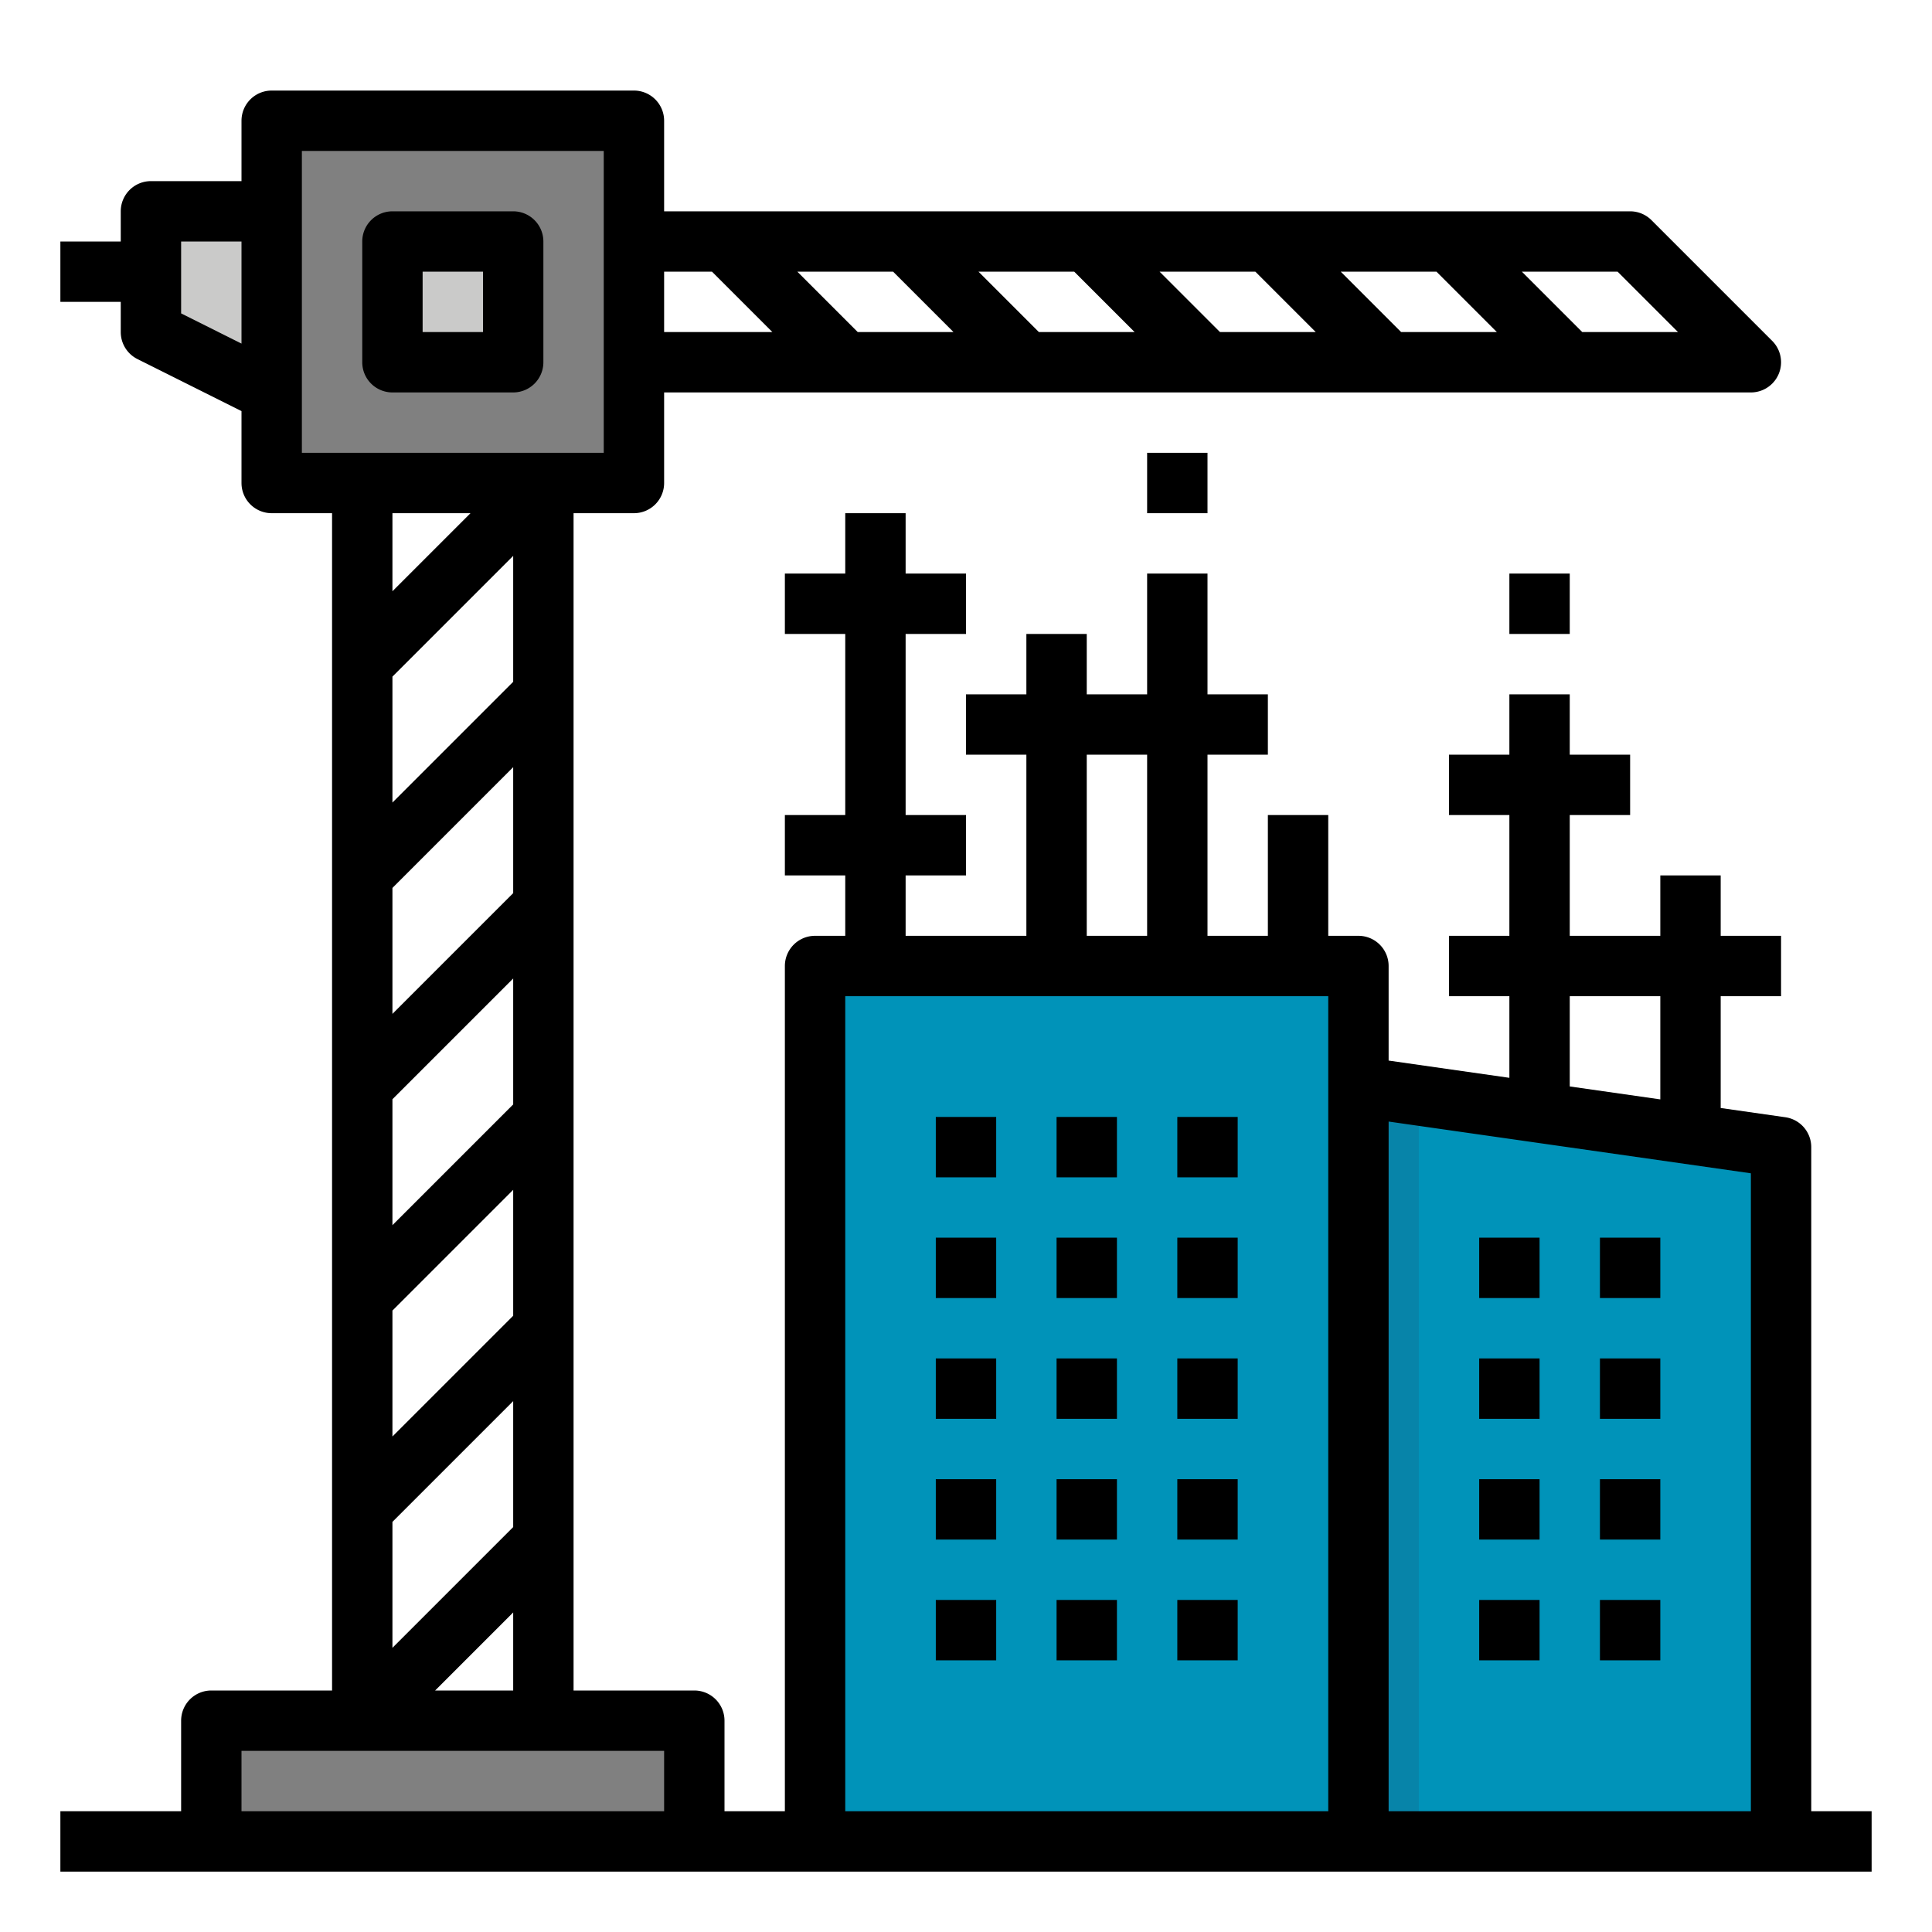 <svg xmlns="http://www.w3.org/2000/svg" height="512" width="512" xmlns:v="https://vecta.io/nano"><path d="M88 56v48H72L40 88V56z" fill="#cacac9"/><path d="M56 456h128v32H56z" fill="gray"/><path d="M472 304v184H336V288h24l16 2.3z" fill="#0093b9"/><path d="M376 290.3V488h-40V288h24z" fill="#0784a9"/><path d="M216 256h144v232H216z" fill="#0093b9"/><path d="M72 32h96v96H72z" fill="gray"/><path d="m104 64h32v32h-32z" fill="#cacac9"/><path d="M136 56h-32a8 8 0 0 0-8 8v32a8 8 0 0 0 8 8h32a8 8 0 0 0 8-8V64a8 8 0 0 0-8-8zm-8 32h-16V72h16zm120 208h16v16h-16zm0 32h16v16h-16zm0 32h16v16h-16zm0 32h16v16h-16zm0 32h16v16h-16zm32-128h16v16h-16zm0 32h16v16h-16zm0 32h16v16h-16zm0 32h16v16h-16zm0 32h16v16h-16zm32-128h16v16h-16zm0 32h16v16h-16zm0 32h16v16h-16zm0 32h16v16h-16zm0 32h16v16h-16zm80-96h16v16h-16zm0 32h16v16h-16zm0 32h16v16h-16zm0 32h16v16h-16zm32-96h16v16h-16zm0 32h16v16h-16zm0 32h16v16h-16zm0 32h16v16h-16zm56 56V304a8 8 0 0 0-6.869-7.919L456 293.633V264h16v-16h-16v-16h-16v16h-24v-32h16v-16h-16v-16h-16v16h-16v16h16v32h-16v16h16v21.633l-32-4.57V256a8 8 0 0 0-8-8h-8v-32h-16v32h-16v-48h16v-16h-16v-32h-16v32h-16v-16h-16v16h-16v16h16v48h-32v-16h16v-16h-16v-48h16v-16h-16v-16h-16v16h-16v16h16v48h-16v16h16v16h-8a8 8 0 0 0-8 8v224h-16v-24a8 8 0 0 0-8-8h-32V136h16a8 8 0 0 0 8-8v-24h288a8 8 0 0 0 5.657-13.657l-32-32A8 8 0 0 0 432 56H176V32a8 8 0 0 0-8-8H72a8 8 0 0 0-8 8v16H40a8 8 0 0 0-8 8v8H16v16h16v8a8 8 0 0 0 4.422 7.155L64 108.944V128a8 8 0 0 0 8 8h16v312H56a8 8 0 0 0-8 8v24H16v16h480v-16zM348.687 88h-25.374l-16-16h25.374zm6.626-16h25.374l16 16h-25.374zm-54.626 16h-25.374l-16-16h25.374zm-48 0h-25.374l-16-16h25.374zm192 0h-25.374l-16-16h25.374zm-256-16l16 16H176V72zM416 264h24v27.348l-24-3.43zm48 46.938V480h-96V297.224zM288 200h16v48h-16zm-64 64h128v216H224zM115.313 448L136 427.313V448zM104 179.313l32-32v33.374l-32 32zm0 56l32-32v33.374l-32 32zm0 56l32-32v33.374l-32 32zm0 56l32-32v33.374l-32 32zm0 56l32-32v33.374l-32 32zM48 83.056V64h16v27.056zM80 40h80v80H80zm44.687 96L104 156.687V136zM64 464h112v16H64zm240-344h16v16h-16zm96 32h16v16h-16z"/></svg>